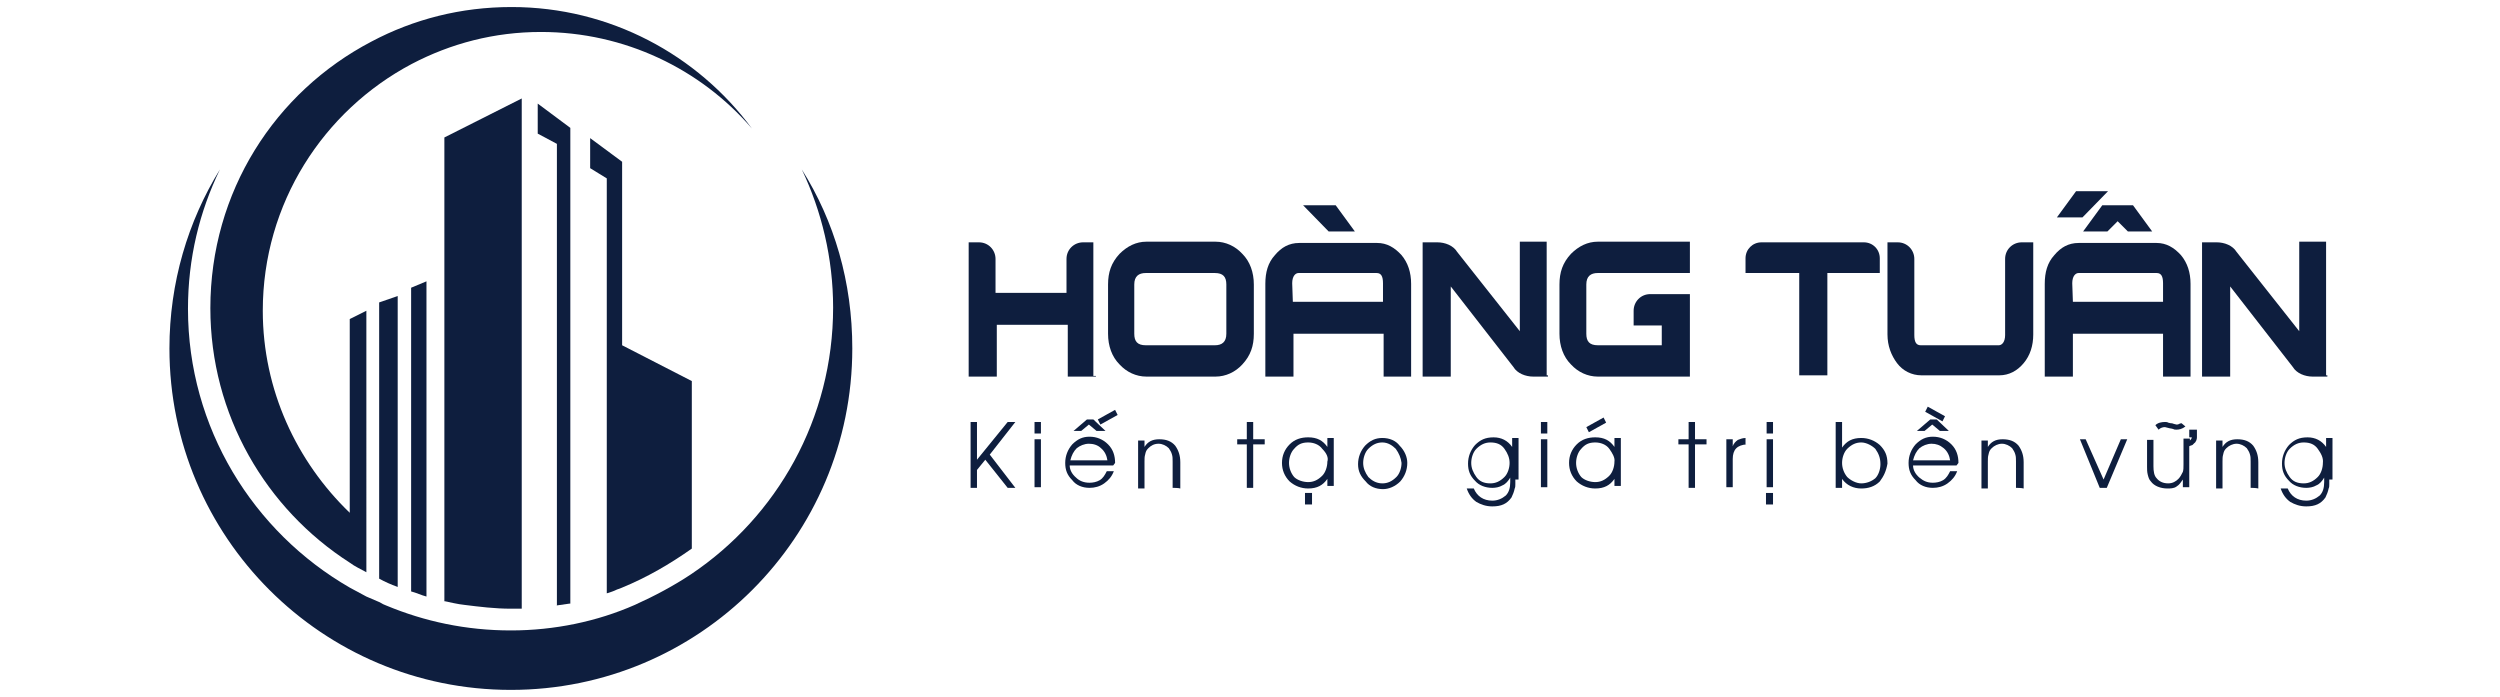 <?xml version="1.0" encoding="utf-8"?>
<!-- Generator: Adobe Illustrator 23.0.0, SVG Export Plug-In . SVG Version: 6.00 Build 0)  -->
<svg version="1.1" id="Layer_1" xmlns="http://www.w3.org/2000/svg" xmlns:xlink="http://www.w3.org/1999/xlink" x="0px" y="0px"
	 viewBox="0 0 391 109" style="enable-background:new 0 0 391 109;" xml:space="preserve">
<style type="text/css">
	.st0{fill:#0E1E3E;}
</style>
<g>
	<g>
		<path class="st0" d="M54.7,88c0.8,0.6,1.7,1,2.6,1.5v-7.1V48.6l-2.6,1.3v30.3c-8.3-8-13.6-19.2-13.6-31.6
			c0-16.8,9.5-31.3,23.3-38.6c6.1-3.2,12.9-5,20.2-5c13.1,0,25,5.8,33,15.1C109.1,8.6,95.4,1.1,80,1.1c-7.9,0-15.3,1.9-21.9,5.4
			C43,14.4,32.9,30,32.9,48.2C32.9,64.9,41.6,79.6,54.7,88"/>
		<path class="st0" d="M125.4,26.5c3.1,6.5,4.9,13.9,4.9,21.6c0,17.4-8.8,32.7-22.2,41.7c-2.7,1.8-5.7,3.4-8.8,4.8
			c-5.9,2.6-12.6,4-19.4,4c-7,0-13.5-1.4-19.5-3.9c-0.3-0.1-0.7-0.3-1-0.5c-0.7-0.3-1.4-0.6-2.1-0.9c-0.9-0.5-1.7-0.9-2.6-1.4
			c-15.1-8.7-25.3-25-25.3-43.6c0-7.9,1.8-15.2,5-21.8c-5,8.1-7.9,17.7-7.9,28c0,29.5,23.9,53.4,53.4,53.4s53.4-23.9,53.4-53.4
			C133.3,44.1,130.5,34.6,125.4,26.5"/>
		<path class="st0" d="M69.4,94c1,0.2,2.2,0.5,3.2,0.6c2.4,0.3,4.8,0.6,7.3,0.6c0.6,0,1.1,0,1.7,0l0,0v-0.5V92V15.4l-12.1,6.1v67.8
			V94H69.4z"/>
		<path class="st0" d="M64.3,86.9v5.6c0.8,0.2,1.6,0.6,2.4,0.8v-5.3V44l-2.4,1V86.9z"/>
		<path class="st0" d="M59.3,90.5c0.9,0.5,1.8,0.9,2.9,1.3v-6.1V46.3l-2.9,1v36.6V90.5z"/>
		<path class="st0" d="M87,94.7L87,94.7c0.7-0.1,1.4-0.2,2.1-0.3h0.1v-2.5V20l-5.1-3.8v4.7l3,1.6v69.4V94.7z"/>
		<path class="st0" d="M94.9,92.8c0.6-0.2,1-0.3,1.6-0.6c0.3-0.1,0.6-0.2,0.8-0.3c3.9-1.6,7.5-3.7,10.9-6.1v-0.2v-0.5v-2.3V59.6
			L97.3,54V25.3l-5-3.7v4.7l2.6,1.6v62.8V92.8z"/>
	</g>
	<g>
		<path class="st0" d="M171.4,58.9H167v-8.1h-11.1v8.1h-4.4V37.9h1.6c1.5,0,2.6,1.2,2.6,2.6v5.3h11.1v-5.3c0-1.5,1.2-2.6,2.6-2.6
			h1.6v20.9H171.4z"/>
		<path class="st0" d="M196.1,52.2c0,1.9-0.5,3.4-1.8,4.8c-1.1,1.2-2.6,1.9-4.2,1.9h-10.8c-1.6,0-3.1-0.7-4.2-1.9
			c-1.2-1.2-1.8-2.9-1.8-4.8v-7.7c0-1.9,0.5-3.4,1.8-4.8c1.2-1.2,2.6-1.9,4.2-1.9h10.8c1.6,0,3.1,0.7,4.2,1.9
			c1.2,1.2,1.8,2.9,1.8,4.8V52.2z M191.8,44.5c0-1.2-0.5-1.8-1.8-1.8h-10.8c-1.1,0-1.8,0.5-1.8,1.8v7.7c0,1.2,0.5,1.8,1.8,1.8H190
			c1.1,0,1.8-0.5,1.8-1.8V44.5z"/>
		<path class="st0" d="M220.6,58.9h-4.2v-6.7h-14.1v6.7h-4.4V44.4c0-1.8,0.4-3.3,1.5-4.5c1-1.2,2.2-1.9,3.8-1.9h12.2
			c1.5,0,2.7,0.7,3.8,1.9c1,1.2,1.5,2.7,1.5,4.5v14.5H220.6z M202.2,47.2h14.1v-2.9c0-1.1-0.3-1.6-1-1.6h-12.2c-0.5,0-1,0.5-1,1.6
			L202.2,47.2L202.2,47.2z M208.9,32.1l3,4.1h-4.1l-4-4.1H208.9z"/>
		<path class="st0" d="M242.1,58.9h-2.3c-1.2,0-2.5-0.5-3.1-1.5l-9.8-12.6v14.1h-4.4V37.9h2.3c1.2,0,2.5,0.5,3.1,1.5l9.8,12.4v-14
			h4.2v20.9H242.1z"/>
		<path class="st0" d="M264.3,58.9h-14.4c-1.6,0-3.1-0.7-4.2-1.9c-1.2-1.2-1.8-2.9-1.8-4.8v-7.7c0-1.9,0.5-3.4,1.8-4.8
			c1.2-1.2,2.6-1.9,4.2-1.9h14.4v4.9h-14.4c-1.1,0-1.8,0.5-1.8,1.8v7.7c0,1.2,0.5,1.8,1.8,1.8h10v-3.1h-4.4v-2.3
			c0-1.4,1.1-2.6,2.6-2.6h6.2V58.9z"/>
		<path class="st0" d="M294.1,42.7h-8.3v16h-4.4v-16H273v-2.3c0-1.4,1.1-2.5,2.5-2.5h16c1.4,0,2.5,1.1,2.5,2.5v2.3H294.1z"/>
		<path class="st0" d="M318,52.3c0,1.8-0.5,3.3-1.5,4.5c-1,1.2-2.3,1.9-3.8,1.9h-12.2c-1.5,0-2.9-0.7-3.8-1.9s-1.5-2.7-1.5-4.5V37.9
			h1.6c1.5,0,2.6,1.2,2.6,2.6v11.9c0,1.1,0.3,1.6,1,1.6h12.2c0.5,0,1-0.5,1-1.6V40.5c0-1.5,1.2-2.6,2.6-2.6h1.8v14.4H318z"/>
		<path class="st0" d="M342.5,58.9h-4.2v-6.7h-14.1v6.7h-4.4V44.4c0-1.8,0.4-3.3,1.5-4.5c1-1.2,2.2-1.9,3.8-1.9h12.2
			c1.5,0,2.7,0.7,3.8,1.9c1,1.2,1.5,2.7,1.5,4.5v14.5H342.5z M329.7,29.9l-4,4.1h-4l3-4.1H329.7z M324.2,47.2h14.1v-2.9
			c0-1.1-0.3-1.6-1-1.6h-12.2c-0.5,0-1,0.5-1,1.6L324.2,47.2L324.2,47.2z M333.6,32.1l3,4.1h-3.8l-1.6-1.6l-1.6,1.6h-3.8l3-4.1
			H333.6z"/>
		<path class="st0" d="M364,58.9h-2.3c-1.2,0-2.5-0.5-3.1-1.5l-9.8-12.6v14.1h-4.4V37.9h2.3c1.2,0,2.5,0.5,3.1,1.5l9.8,12.4v-14h4.2
			v20.9H364z"/>
		<polygon class="st0" points="157.6,76.3 154.1,71.9 152.8,73.5 152.8,76.3 151.8,76.3 151.8,66 152.8,66 152.8,71.9 152.8,71.9 
			157.6,66 158.8,66 154.8,71.1 158.8,76.3 		"/>
		<path class="st0" d="M161.8,66h1v1.8h-1V66z M161.8,68.7h1v7.5h-1V68.7z"/>
		<path class="st0" d="M174.1,72.8h-6.8c0,0.7,0.4,1.4,1,1.9c0.5,0.5,1.2,0.8,2.1,0.8c0.5,0,1.1-0.1,1.6-0.4
			c0.5-0.3,0.8-0.8,1.1-1.4h1.1c-0.3,0.8-0.8,1.4-1.5,1.9s-1.5,0.7-2.3,0.7c-1.1,0-2.1-0.4-2.7-1.2c-0.8-0.8-1.1-1.6-1.1-2.7
			c0-1.1,0.4-2.1,1.1-2.9c0.8-0.8,1.6-1.2,2.7-1.2s2.1,0.4,2.9,1.2c0.8,0.8,1.1,1.8,1.1,2.9L174.1,72.8z M173.2,72
			c-0.1-0.7-0.4-1.4-1-1.9c-0.5-0.5-1.2-0.7-1.9-0.7c-0.7,0-1.4,0.3-1.9,0.7c-0.5,0.5-0.8,1.1-1,1.9H173.2z M171.5,67.4l-1.2-1
			l-1.2,1h-1.2l2.1-1.8h1l1.9,1.8H171.5z M172.1,66.4l-0.4-0.8l2.7-1.5l0.4,0.8L172.1,66.4z"/>
		<path class="st0" d="M183.4,76.3v-4.1c0-0.4,0-0.8-0.1-1.1c-0.1-0.4-0.3-0.7-0.5-1c-0.4-0.4-1-0.7-1.6-0.7c-0.7,0-1.2,0.3-1.6,0.7
			c-0.3,0.3-0.4,0.5-0.5,1c-0.1,0.3-0.1,0.7-0.1,1.1v4.2h-1v-7.5h1v1l0,0c0.5-0.8,1.2-1.2,2.3-1.2s1.9,0.3,2.5,1
			c0.5,0.7,0.8,1.5,0.8,2.6v4.1C184.4,76.3,183.4,76.3,183.4,76.3z"/>
		<polygon class="st0" points="196,69.5 196,76.3 195,76.3 195,69.5 193.5,69.5 193.5,68.7 195,68.7 195,66 196,66 196,68.7 
			197.8,68.7 197.8,69.5 		"/>
		<path class="st0" d="M207.6,76.3v-1.4l0,0c-0.7,1-1.6,1.5-3,1.5c-1.1,0-2.1-0.4-2.9-1.1c-0.8-0.8-1.2-1.8-1.2-2.9
			c0-1.1,0.4-2.1,1.2-2.9c0.8-0.8,1.8-1.1,2.9-1.1c1.4,0,2.3,0.5,3,1.5l0,0v-1.4h1v7.5h-1V76.3z M206.8,70.2c-0.5-0.7-1.4-1-2.2-1
			c-1,0-1.6,0.3-2.2,1c-0.5,0.5-0.8,1.4-0.8,2.2c0,0.8,0.3,1.6,0.8,2.2c0.5,0.5,1.4,0.8,2.2,0.8c0.8,0,1.5-0.3,2.2-1
			c0.5-0.5,0.8-1.4,0.8-2.2C207.8,71.6,207.5,70.9,206.8,70.2 M204.1,77.1h1.1v1.8h-1.1V77.1z"/>
		<path class="st0" d="M219,75.3c-0.8,0.8-1.8,1.2-2.7,1.2c-1.1,0-2.1-0.4-2.7-1.2c-0.8-0.8-1.2-1.6-1.2-2.7c0-1.1,0.4-2.1,1.1-2.9
			c0.8-0.8,1.6-1.2,2.7-1.2s2.1,0.4,2.7,1.2c0.8,0.8,1.2,1.8,1.2,2.7C220.1,73.5,219.7,74.5,219,75.3 M218.3,70.2
			c-0.5-0.5-1.2-1-2.1-1c-0.8,0-1.5,0.3-2.2,1c-0.5,0.5-0.8,1.4-0.8,2.2c0,0.8,0.3,1.5,0.8,2.2c0.5,0.5,1.2,1,2.2,1
			c0.8,0,1.5-0.3,2.2-1c0.5-0.5,0.8-1.4,0.8-2.2C219.1,71.6,218.8,70.9,218.3,70.2"/>
		<path class="st0" d="M237,75c0,0.3,0,0.5,0,0.7c0,0.3,0,0.5-0.1,0.7c-0.1,0.5-0.3,1-0.5,1.4c-0.7,1-1.6,1.4-3,1.4
			c-1,0-1.8-0.3-2.5-0.7c-0.7-0.5-1.2-1.2-1.5-2.1h1.1c0.5,1.2,1.5,1.9,2.9,1.9c0.8,0,1.5-0.3,2.1-0.8c0.5-0.5,0.7-1.2,0.7-2.1v-0.7
			l0,0c-0.3,0.5-0.7,1-1.2,1.2c-0.5,0.3-1.1,0.4-1.6,0.4c-1.1,0-2.1-0.4-2.7-1.1c-0.8-0.8-1.1-1.6-1.1-2.7c0-1.1,0.4-2.1,1.1-2.9
			c0.8-0.8,1.6-1.2,2.9-1.2c1.2,0,2.2,0.5,2.9,1.5l0,0v-1.4h1V75H237z M235.3,70.2c-0.5-0.7-1.2-1-2.2-1c-0.8,0-1.5,0.3-2.2,1
			c-0.5,0.5-0.8,1.4-0.8,2.2c0,0.8,0.3,1.5,0.8,2.2c0.5,0.7,1.2,1,2.2,1c0.8,0,1.5-0.3,2.2-1c0.5-0.5,0.8-1.4,0.8-2.2
			C236.1,71.6,235.8,70.9,235.3,70.2"/>
		<path class="st0" d="M241,66h1v1.8h-1V66z M241,68.7h1v7.5h-1V68.7z"/>
		<path class="st0" d="M252.5,76.3v-1.4l0,0c-0.7,1-1.6,1.5-3,1.5c-1.1,0-2.1-0.4-2.9-1.1c-0.8-0.8-1.2-1.8-1.2-2.9
			c0-1.1,0.4-2.1,1.2-2.9c0.8-0.8,1.8-1.1,2.9-1.1c1.4,0,2.3,0.5,3,1.5l0,0v-1.4h1v7.5h-1V76.3z M251.7,70.2c-0.5-0.7-1.4-1-2.2-1
			c-1,0-1.6,0.3-2.2,1c-0.5,0.5-0.8,1.4-0.8,2.2c0,0.8,0.3,1.6,0.8,2.2c0.5,0.5,1.4,0.8,2.2,0.8c0.8,0,1.5-0.3,2.2-1
			c0.5-0.5,0.8-1.4,0.8-2.2C252.6,71.6,252.2,70.9,251.7,70.2 M248.5,67.6l-0.4-0.8l2.7-1.5l0.4,0.8L248.5,67.6z"/>
		<polygon class="st0" points="265.1,69.5 265.1,76.3 264.1,76.3 264.1,69.5 262.5,69.5 262.5,68.7 264.1,68.7 264.1,66 265.1,66 
			265.1,68.7 266.9,68.7 266.9,69.5 		"/>
		<path class="st0" d="M273.2,69.5c-1.5,0.1-2.2,0.8-2.2,2.3v4.4h-1v-7.5h1v1.1l0,0c0.1-0.4,0.5-0.8,0.8-1c0.3-0.1,0.7-0.3,1.2-0.3
			v1H273.2z"/>
		<path class="st0" d="M276.2,77.1h1.1v1.8h-1.1V77.1z M276.3,66h1v1.8h-1V66z M276.3,68.7h1v7.5h-1V68.7z"/>
		<path class="st0" d="M294,75.3c-0.8,0.8-1.8,1.1-2.9,1.1c-1.2,0-2.3-0.5-3-1.5l0,0v1.4h-1V66h1v4l0,0c0.7-1,1.6-1.5,3-1.5
			c1.1,0,2.1,0.4,2.9,1.1c0.8,0.8,1.2,1.6,1.2,2.9C295,73.7,294.6,74.5,294,75.3 M293.3,70.2c-0.5-0.5-1.4-1-2.2-1
			c-0.8,0-1.5,0.3-2.2,1c-0.5,0.5-0.8,1.4-0.8,2.2c0,0.8,0.3,1.6,0.8,2.2c0.5,0.5,1.4,1,2.2,1c0.8,0,1.6-0.3,2.2-0.8
			c0.5-0.5,0.8-1.4,0.8-2.2C294.1,71.6,293.8,70.9,293.3,70.2"/>
		<path class="st0" d="M306,72.8h-6.8c0,0.7,0.4,1.4,1,1.9s1.2,0.8,2.1,0.8c0.5,0,1.1-0.1,1.6-0.4c0.5-0.3,0.8-0.8,1.1-1.4h1.1
			c-0.3,0.8-0.8,1.4-1.5,1.9c-0.7,0.5-1.5,0.7-2.3,0.7c-1.1,0-2.1-0.4-2.7-1.2c-0.8-0.8-1.1-1.6-1.1-2.7c0-1.1,0.4-2.1,1.1-2.9
			c0.8-0.8,1.6-1.2,2.7-1.2s2.1,0.4,2.9,1.2c0.8,0.8,1.1,1.8,1.1,2.9L306,72.8z M305,72c-0.1-0.7-0.4-1.4-1-1.9s-1.2-0.7-1.9-0.7
			c-0.7,0-1.4,0.3-1.9,0.7c-0.5,0.5-0.8,1.1-1,1.9H305z M303.4,67.4l-1.2-1l-1.2,1h-1.2l2.1-1.8h1l1.9,1.8H303.4z M303.8,65.9
			l-2.7-1.5l0.4-0.8l2.7,1.5L303.8,65.9z"/>
		<path class="st0" d="M315.3,76.3v-4.1c0-0.4,0-0.8-0.1-1.1c-0.1-0.4-0.3-0.7-0.5-1c-0.4-0.4-1-0.7-1.6-0.7s-1.2,0.3-1.6,0.7
			c-0.3,0.3-0.4,0.5-0.5,1c-0.1,0.3-0.1,0.7-0.1,1.1v4.2h-1v-7.5h1v1l0,0c0.5-0.8,1.2-1.2,2.3-1.2s1.9,0.3,2.5,1
			c0.5,0.7,0.8,1.5,0.8,2.6v4.1C316.2,76.3,315.3,76.3,315.3,76.3z"/>
		<polygon class="st0" points="329.5,76.3 328.4,76.3 325.3,68.7 326.2,68.7 329,75 331.7,68.7 332.7,68.7 		"/>
		<path class="st0" d="M342.4,69.8v6.4h-1V75l0,0c-0.3,0.4-0.5,0.8-1,1.1c-0.4,0.3-1,0.3-1.4,0.3c-1.1,0-2.1-0.4-2.6-1.1
			c-0.3-0.3-0.4-0.7-0.5-1.1c-0.1-0.4-0.1-0.8-0.1-1.2v-4.2h1v4.1c0,0.8,0.1,1.5,0.5,1.9c0.4,0.5,1,0.8,1.8,0.8
			c0.7,0,1.2-0.3,1.6-0.7c0.3-0.3,0.5-0.7,0.7-1.1c0.1-0.3,0.1-0.7,0.1-1.2v-4h1v0.3l0,0c0.1-0.1,0.3-0.3,0.3-0.5h-0.4v-1.2h1.2v1.2
			c0,0.3-0.1,0.4-0.1,0.5c-0.1,0.1-0.1,0.3-0.3,0.4c-0.1,0.1-0.1,0.1-0.3,0.3C342.7,69.7,342.5,69.7,342.4,69.8L342.4,69.8z
			 M341.8,66.7c-0.5,0.4-1,0.5-1.4,0.5c-0.1,0-0.4,0-0.5-0.1c-0.1,0-0.3-0.1-0.5-0.1l-0.4-0.1c-0.1,0-0.3-0.1-0.4-0.1
			c-0.3,0-0.7,0.1-1,0.4l-0.5-0.7c0.4-0.4,1-0.5,1.5-0.5c0.1,0,0.4,0,0.5,0.1c0.1,0,0.3,0.1,0.5,0.1l0,0l0,0h0.1l0.3,0.1
			c0.1,0,0.3,0.1,0.4,0.1c0.1,0,0.3,0,0.4-0.1l0.3-0.1h0.1L341.8,66.7z"/>
		<path class="st0" d="M352,76.3v-4.1c0-0.4,0-0.8-0.1-1.1c-0.1-0.4-0.3-0.7-0.5-1c-0.4-0.4-1-0.7-1.6-0.7s-1.2,0.3-1.6,0.7
			c-0.3,0.3-0.4,0.5-0.5,1c-0.1,0.3-0.1,0.7-0.1,1.1v4.2h-1v-7.5h1v1l0,0c0.5-0.8,1.2-1.2,2.3-1.2c1.1,0,1.9,0.3,2.5,1
			c0.5,0.7,0.8,1.5,0.8,2.6v4.1C352.9,76.3,352,76.3,352,76.3z"/>
		<path class="st0" d="M364.3,75c0,0.3,0,0.5,0,0.7c0,0.3,0,0.5-0.1,0.7c-0.1,0.5-0.3,1-0.5,1.4c-0.7,1-1.6,1.4-3,1.4
			c-1,0-1.8-0.3-2.5-0.7c-0.7-0.5-1.2-1.2-1.5-2.1h1.1c0.5,1.2,1.5,1.9,2.9,1.9c0.8,0,1.5-0.3,2.1-0.8c0.5-0.5,0.7-1.2,0.7-2.1v-0.7
			l0,0c-0.3,0.5-0.7,1-1.2,1.2c-0.5,0.3-1.1,0.4-1.6,0.4c-1.1,0-2.1-0.4-2.7-1.1c-0.8-0.8-1.1-1.6-1.1-2.7c0-1.1,0.4-2.1,1.1-2.9
			c0.8-0.8,1.6-1.2,2.9-1.2c1.2,0,2.2,0.5,2.9,1.5l0,0v-1.4h1V75H364.3z M362.5,70.2c-0.5-0.7-1.2-1-2.2-1c-0.8,0-1.5,0.3-2.2,1
			c-0.5,0.5-0.8,1.4-0.8,2.2c0,0.8,0.3,1.5,0.8,2.2c0.5,0.7,1.2,1,2.2,1c0.8,0,1.5-0.3,2.2-1c0.5-0.5,0.8-1.4,0.8-2.2
			C363.4,71.6,363,70.9,362.5,70.2"/>
	</g>
</g>
</svg>
